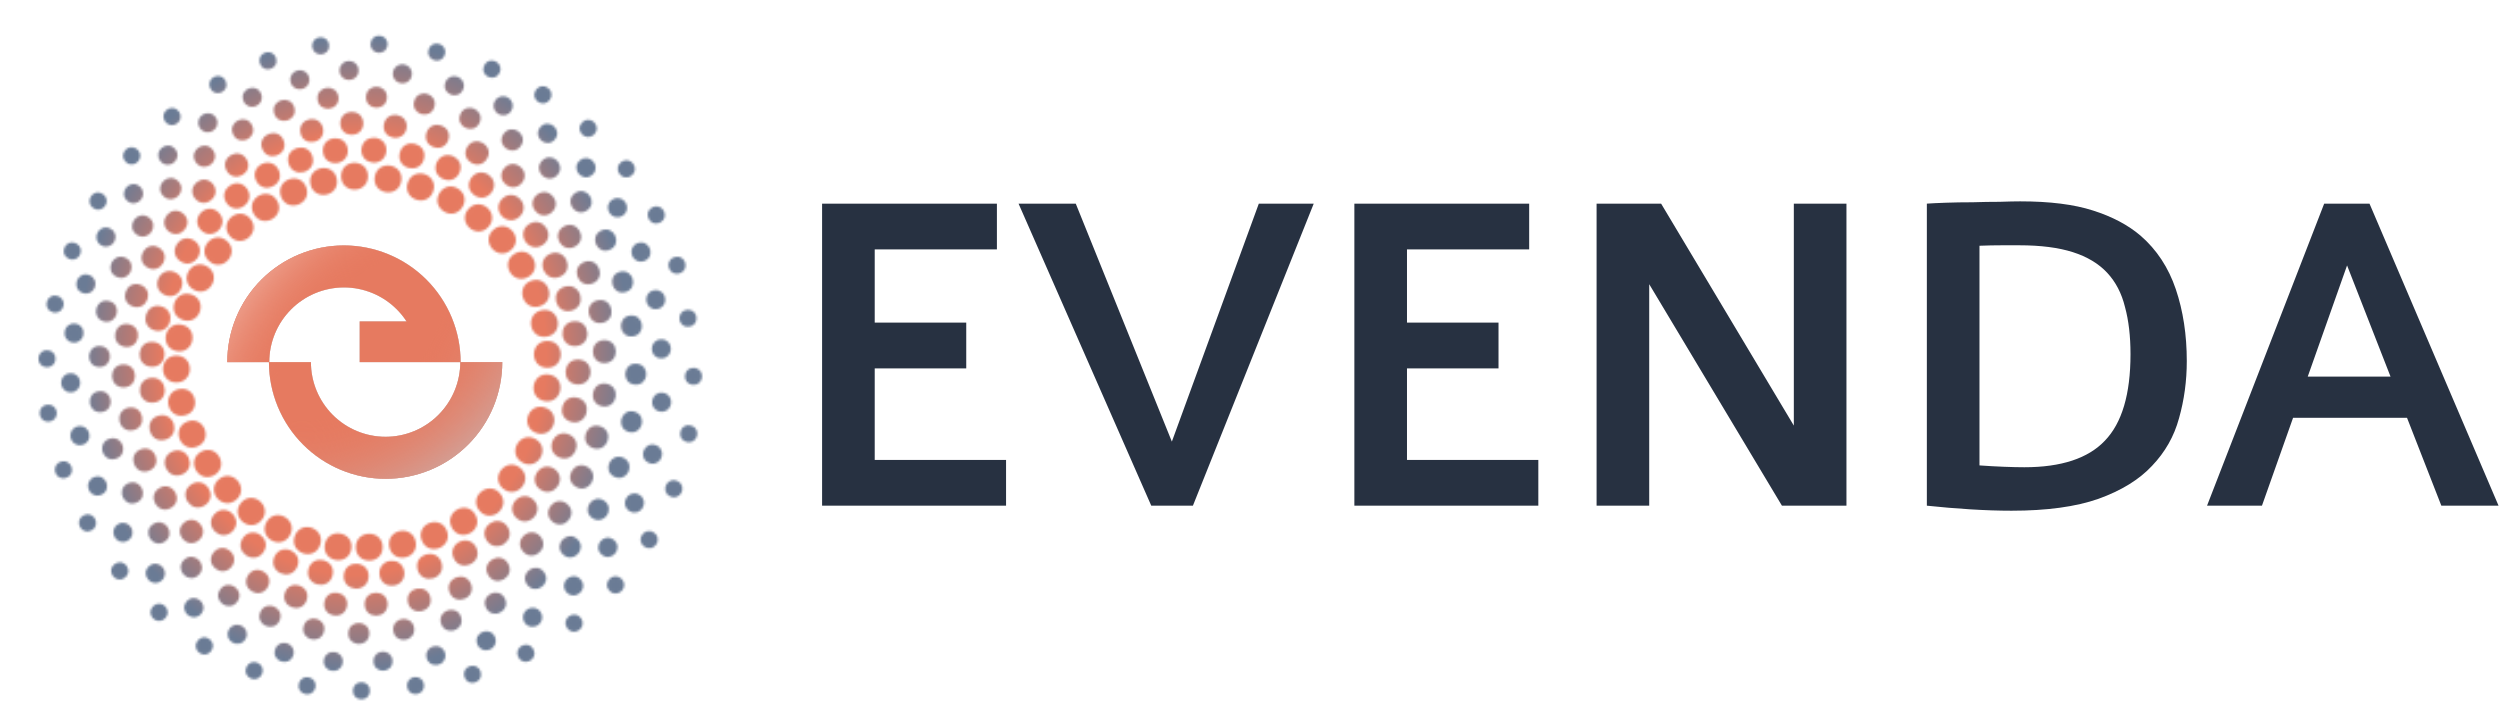 <svg xmlns="http://www.w3.org/2000/svg" width="1100" height="312" viewBox="0 0 1100 312" fill="none"><g clip-path="url(#clip0_170_5144)"><mask id="mask0_170_5144" style="mask-type:alpha" maskUnits="userSpaceOnUse" x="0" y="0" width="312" height="312"><g clip-path="url(#clip1_170_5144)"><circle cx="142.388" cy="79.839" r="5.107" transform="rotate(-10 142.388 79.839)" fill="black" stroke="black" stroke-width="1.6"></circle><circle cx="129.188" cy="84.463" r="5.107" transform="rotate(-20 129.188 84.463)" fill="black" stroke="black" stroke-width="1.6"></circle><circle cx="116.806" cy="91.259" r="5.107" transform="rotate(-30 116.806 91.259)" fill="black" stroke="black" stroke-width="1.6"></circle><circle cx="105.613" cy="100.018" r="5.107" transform="rotate(-40 105.613 100.018)" fill="black" stroke="black" stroke-width="1.6"></circle><circle cx="95.951" cy="110.476" r="5.107" transform="rotate(-50 95.951 110.476)" fill="black" stroke="black" stroke-width="1.6"></circle><circle cx="88.114" cy="122.315" r="5.107" transform="rotate(-60 88.114 122.315)" fill="black" stroke="black" stroke-width="1.6"></circle><circle cx="82.339" cy="135.175" r="5.107" transform="rotate(-70 82.339 135.175)" fill="black" stroke="black" stroke-width="1.6"></circle><circle cx="78.803" cy="148.665" r="5.107" transform="rotate(-80 78.803 148.665)" fill="black" stroke="black" stroke-width="1.6"></circle><circle cx="77.612" cy="162.375" r="5.107" transform="rotate(-90 77.612 162.375)" fill="black" stroke="black" stroke-width="1.6"></circle><circle cx="79.925" cy="177.01" r="5.107" transform="rotate(-100 79.925 177.01)" fill="black" stroke="black" stroke-width="1.6"></circle><circle cx="84.548" cy="191.005" r="5.107" transform="rotate(-110 84.548 191.005)" fill="black" stroke="black" stroke-width="1.6"></circle><circle cx="91.344" cy="203.933" r="5.107" transform="rotate(-120 91.344 203.933)" fill="black" stroke="black" stroke-width="1.6"></circle><circle cx="100.104" cy="215.402" r="5.107" transform="rotate(-130 100.104 215.402)" fill="black" stroke="black" stroke-width="1.6"></circle><circle cx="110.561" cy="225.064" r="5.107" transform="rotate(-140 110.561 225.064)" fill="black" stroke="black" stroke-width="1.6"></circle><circle cx="122.4" cy="232.625" r="5.107" transform="rotate(-150 122.4 232.625)" fill="black" stroke="black" stroke-width="1.6"></circle><circle cx="135.261" cy="237.855" r="5.107" transform="rotate(-160 135.261 237.855)" fill="black" stroke="black" stroke-width="1.6"></circle><circle cx="148.75" cy="240.595" r="5.107" transform="rotate(-170 148.75 240.595)" fill="black" stroke="black" stroke-width="1.6"></circle><circle cx="162.46" cy="240.762" r="5.107" transform="rotate(180 162.46 240.762)" fill="black" stroke="black" stroke-width="1.6"></circle><circle cx="177.094" cy="239.473" r="5.107" transform="rotate(170 177.094 239.473)" fill="black" stroke="black" stroke-width="1.6"></circle><circle cx="191.09" cy="235.645" r="5.107" transform="rotate(160 191.09 235.645)" fill="black" stroke="black" stroke-width="1.6"></circle><circle cx="204.019" cy="229.395" r="5.107" transform="rotate(150 204.019 229.395)" fill="black" stroke="black" stroke-width="1.6"></circle><circle cx="215.487" cy="220.912" r="5.107" transform="rotate(140 215.487 220.912)" fill="black" stroke="black" stroke-width="1.6"></circle><circle cx="225.15" cy="210.453" r="5.107" transform="rotate(130 225.15 210.453)" fill="black" stroke="black" stroke-width="1.6"></circle><circle cx="232.71" cy="198.338" r="5.107" transform="rotate(120 232.71 198.338)" fill="black" stroke="black" stroke-width="1.6"></circle><circle cx="237.941" cy="184.934" r="5.107" transform="rotate(110 237.941 184.934)" fill="black" stroke="black" stroke-width="1.6"></circle><circle cx="240.681" cy="170.647" r="5.107" transform="rotate(100 240.681 170.647)" fill="black" stroke="black" stroke-width="1.6"></circle><circle cx="240.848" cy="155.914" r="5.107" transform="rotate(90 240.848 155.914)" fill="black" stroke="black" stroke-width="1.6"></circle><circle cx="239.559" cy="142.302" r="5.107" transform="rotate(80 239.559 142.302)" fill="black" stroke="black" stroke-width="1.6"></circle><circle cx="235.731" cy="129.104" r="5.107" transform="rotate(70 235.731 129.104)" fill="black" stroke="black" stroke-width="1.6"></circle><circle cx="229.48" cy="116.72" r="5.107" transform="rotate(60 229.48 116.72)" fill="black" stroke="black" stroke-width="1.6"></circle><circle cx="220.997" cy="105.527" r="5.107" transform="rotate(50 220.997 105.527)" fill="black" stroke="black" stroke-width="1.6"></circle><circle cx="210.539" cy="95.865" r="5.107" transform="rotate(40 210.539 95.865)" fill="black" stroke="black" stroke-width="1.6"></circle><circle cx="198.424" cy="88.028" r="5.107" transform="rotate(30 198.424 88.028)" fill="black" stroke="black" stroke-width="1.6"></circle><circle cx="185.018" cy="82.254" r="5.107" transform="rotate(20 185.018 82.254)" fill="black" stroke="black" stroke-width="1.6"></circle><circle cx="170.733" cy="78.717" r="5.107" transform="rotate(10 170.733 78.717)" fill="black" stroke="black" stroke-width="1.6"></circle><circle cx="155.998" cy="77.526" r="5.107" fill="black" stroke="black" stroke-width="1.6"></circle><circle cx="132.228" cy="70.396" r="4.676" transform="rotate(-15 132.228 70.396)" fill="black" stroke="black" stroke-width="1.6"></circle><circle cx="117.629" cy="77.098" r="4.676" transform="rotate(-25 117.629 77.098)" fill="black" stroke="black" stroke-width="1.6"></circle><circle cx="104.193" cy="86.195" r="4.676" transform="rotate(-35 104.193 86.195)" fill="black" stroke="black" stroke-width="1.6"></circle><circle cx="92.334" cy="97.41" r="4.676" transform="rotate(-45 92.334 97.41)" fill="black" stroke="black" stroke-width="1.6"></circle><circle cx="82.407" cy="110.402" r="4.676" transform="rotate(-55 82.407 110.402)" fill="black" stroke="black" stroke-width="1.6"></circle><circle cx="74.717" cy="124.777" r="4.676" transform="rotate(-65 74.717 124.777)" fill="black" stroke="black" stroke-width="1.6"></circle><circle cx="69.497" cy="140.099" r="4.676" transform="rotate(-75 69.497 140.099)" fill="black" stroke="black" stroke-width="1.6"></circle><circle cx="66.905" cy="155.901" r="4.676" transform="rotate(-85 66.905 155.901)" fill="black" stroke="black" stroke-width="1.6"></circle><circle cx="67.021" cy="171.703" r="4.676" transform="rotate(-95 67.021 171.703)" fill="black" stroke="black" stroke-width="1.6"></circle><circle cx="71.226" cy="188.19" r="4.676" transform="rotate(-105 71.226 188.19)" fill="black" stroke="black" stroke-width="1.6"></circle><circle cx="78.007" cy="203.695" r="4.676" transform="rotate(-115 78.007 203.695)" fill="black" stroke="black" stroke-width="1.6"></circle><circle cx="87.158" cy="217.748" r="4.676" transform="rotate(-125 87.158 217.748)" fill="black" stroke="black" stroke-width="1.6"></circle><circle cx="98.4" cy="229.923" r="4.676" transform="rotate(-135 98.4 229.923)" fill="black" stroke="black" stroke-width="1.6"></circle><circle cx="111.393" cy="239.848" r="4.676" transform="rotate(-145 111.393 239.848)" fill="black" stroke="black" stroke-width="1.6"></circle><circle cx="125.741" cy="247.225" r="4.676" transform="rotate(-155 125.741 247.225)" fill="black" stroke="black" stroke-width="1.6"></circle><circle cx="141.008" cy="251.826" r="4.676" transform="rotate(-165 141.008 251.826)" fill="black" stroke="black" stroke-width="1.6"></circle><circle cx="156.731" cy="253.512" r="4.676" transform="rotate(-175 156.731 253.512)" fill="black" stroke="black" stroke-width="1.6"></circle><circle cx="172.432" cy="252.234" r="4.676" transform="rotate(175 172.432 252.234)" fill="black" stroke="black" stroke-width="1.6"></circle><circle cx="189.019" cy="249.192" r="4.676" transform="rotate(165 189.019 249.192)" fill="black" stroke="black" stroke-width="1.6"></circle><circle cx="204.604" cy="243.315" r="4.676" transform="rotate(155 204.604 243.315)" fill="black" stroke="black" stroke-width="1.6"></circle><circle cx="218.712" cy="234.784" r="4.676" transform="rotate(145 218.712 234.784)" fill="black" stroke="black" stroke-width="1.6"></circle><circle cx="230.914" cy="223.855" r="4.676" transform="rotate(135 230.914 223.855)" fill="black" stroke="black" stroke-width="1.6"></circle><circle cx="240.84" cy="210.863" r="4.676" transform="rotate(125 240.84 210.863)" fill="black" stroke="black" stroke-width="1.6"></circle><circle cx="248.188" cy="196.201" r="4.676" transform="rotate(115 248.188 196.201)" fill="black" stroke="black" stroke-width="1.6"></circle><circle cx="252.734" cy="180.314" r="4.676" transform="rotate(105 252.734 180.314)" fill="black" stroke="black" stroke-width="1.6"></circle><circle cx="254.342" cy="163.687" r="4.676" transform="rotate(95 254.342 163.687)" fill="black" stroke="black" stroke-width="1.6"></circle><circle cx="252.962" cy="146.823" r="4.676" transform="rotate(85 252.962 146.823)" fill="black" stroke="black" stroke-width="1.6"></circle><circle cx="250.022" cy="131.398" r="4.676" transform="rotate(75 250.022 131.398)" fill="black" stroke="black" stroke-width="1.6"></circle><circle cx="244.225" cy="116.719" r="4.676" transform="rotate(65 244.225 116.719)" fill="black" stroke="black" stroke-width="1.6"></circle><circle cx="235.747" cy="103.23" r="4.676" transform="rotate(55 235.747 103.23)" fill="black" stroke="black" stroke-width="1.6"></circle><circle cx="224.846" cy="91.342" r="4.676" transform="rotate(45 224.846 91.342)" fill="black" stroke="black" stroke-width="1.6"></circle><circle cx="211.854" cy="81.416" r="4.676" transform="rotate(35 211.854 81.416)" fill="black" stroke="black" stroke-width="1.6"></circle><circle cx="197.164" cy="73.754" r="4.676" transform="rotate(25 197.164 73.754)" fill="black" stroke="black" stroke-width="1.6"></circle><circle cx="181.223" cy="68.588" r="4.676" transform="rotate(15 181.223 68.588)" fill="black" stroke="black" stroke-width="1.6"></circle><circle cx="164.517" cy="66.075" r="4.676" transform="rotate(5 164.517 66.075)" fill="black" stroke="black" stroke-width="1.6"></circle><circle cx="147.551" cy="66.293" r="4.676" transform="rotate(-5 147.551 66.293)" fill="black" stroke="black" stroke-width="1.6"></circle><circle cx="137.156" cy="57.461" r="4.246" transform="rotate(-10 137.156 57.461)" fill="black" stroke="black" stroke-width="1.6"></circle><circle cx="120.097" cy="63.644" r="4.246" transform="rotate(-20 120.097 63.644)" fill="black" stroke="black" stroke-width="1.6"></circle><circle cx="104.128" cy="72.631" r="4.246" transform="rotate(-30 104.128 72.631)" fill="black" stroke="black" stroke-width="1.6"></circle><circle cx="89.735" cy="84.148" r="4.246" transform="rotate(-40 89.735 84.148)" fill="black" stroke="black" stroke-width="1.6"></circle><circle cx="77.355" cy="97.847" r="4.246" transform="rotate(-50 77.355 97.847)" fill="black" stroke="black" stroke-width="1.6"></circle><circle cx="67.367" cy="113.309" r="4.246" transform="rotate(-60 67.367 113.309)" fill="black" stroke="black" stroke-width="1.6"></circle><circle cx="60.07" cy="130.066" r="4.246" transform="rotate(-70 60.07 130.066)" fill="black" stroke="black" stroke-width="1.6"></circle><circle cx="55.688" cy="147.608" r="4.246" transform="rotate(-80 55.688 147.608)" fill="black" stroke="black" stroke-width="1.6"></circle><circle cx="54.354" cy="165.403" r="4.246" transform="rotate(-90 54.354 165.403)" fill="black" stroke="black" stroke-width="1.6"></circle><circle cx="57.546" cy="184.347" r="4.246" transform="rotate(-100 57.546 184.347)" fill="black" stroke="black" stroke-width="1.6"></circle><circle cx="63.73" cy="202.427" r="4.246" transform="rotate(-110 63.73 202.427)" fill="black" stroke="black" stroke-width="1.6"></circle><circle cx="72.717" cy="219.094" r="4.246" transform="rotate(-120 72.717 219.094)" fill="black" stroke="black" stroke-width="1.6"></circle><circle cx="84.234" cy="233.841" r="4.246" transform="rotate(-130 84.234 233.841)" fill="black" stroke="black" stroke-width="1.6"></circle><circle cx="97.931" cy="246.22" r="4.246" transform="rotate(-140 97.931 246.22)" fill="black" stroke="black" stroke-width="1.6"></circle><circle cx="113.395" cy="255.855" r="4.246" transform="rotate(-150 113.395 255.855)" fill="black" stroke="black" stroke-width="1.6"></circle><circle cx="130.152" cy="262.453" r="4.246" transform="rotate(-160 130.152 262.453)" fill="black" stroke="black" stroke-width="1.6"></circle><circle cx="147.694" cy="265.815" r="4.246" transform="rotate(-170 147.694 265.815)" fill="black" stroke="black" stroke-width="1.6"></circle><circle cx="165.489" cy="265.837" r="4.246" transform="rotate(180 165.489 265.837)" fill="black" stroke="black" stroke-width="1.6"></circle><circle cx="184.433" cy="263.957" r="4.246" transform="rotate(170 184.433 263.957)" fill="black" stroke="black" stroke-width="1.6"></circle><circle cx="202.513" cy="258.794" r="4.246" transform="rotate(160 202.513 258.794)" fill="black" stroke="black" stroke-width="1.6"></circle><circle cx="219.179" cy="250.504" r="4.246" transform="rotate(150 219.179 250.504)" fill="black" stroke="black" stroke-width="1.6"></circle><circle cx="233.926" cy="239.341" r="4.246" transform="rotate(140 233.926 239.341)" fill="black" stroke="black" stroke-width="1.6"></circle><circle cx="246.305" cy="225.643" r="4.246" transform="rotate(130 246.305 225.643)" fill="black" stroke="black" stroke-width="1.6"></circle><circle cx="255.939" cy="209.827" r="4.246" transform="rotate(120 255.939 209.827)" fill="black" stroke="black" stroke-width="1.6"></circle><circle cx="262.54" cy="192.371" r="4.246" transform="rotate(110 262.54 192.371)" fill="black" stroke="black" stroke-width="1.6"></circle><circle cx="265.901" cy="173.809" r="4.246" transform="rotate(100 265.901 173.809)" fill="black" stroke="black" stroke-width="1.6"></circle><circle cx="265.922" cy="154.702" r="4.246" transform="rotate(90 265.922 154.702)" fill="black" stroke="black" stroke-width="1.6"></circle><circle cx="264.043" cy="137.071" r="4.246" transform="rotate(80 264.043 137.071)" fill="black" stroke="black" stroke-width="1.6"></circle><circle cx="258.879" cy="120.011" r="4.246" transform="rotate(70 258.879 120.011)" fill="black" stroke="black" stroke-width="1.6"></circle><circle cx="250.591" cy="104.042" r="4.246" transform="rotate(60 250.591 104.042)" fill="black" stroke="black" stroke-width="1.6"></circle><circle cx="239.427" cy="89.649" r="4.246" transform="rotate(50 239.427 89.649)" fill="black" stroke="black" stroke-width="1.6"></circle><circle cx="225.729" cy="77.27" r="4.246" transform="rotate(40 225.729 77.27)" fill="black" stroke="black" stroke-width="1.6"></circle><circle cx="209.912" cy="67.281" r="4.246" transform="rotate(30 209.912 67.281)" fill="black" stroke="black" stroke-width="1.6"></circle><circle cx="192.456" cy="59.984" r="4.246" transform="rotate(20 192.456 59.984)" fill="black" stroke="black" stroke-width="1.6"></circle><circle cx="173.895" cy="55.602" r="4.246" transform="rotate(10 173.895 55.602)" fill="black" stroke="black" stroke-width="1.6"></circle><circle cx="154.787" cy="54.268" r="4.246" fill="black" stroke="black" stroke-width="1.6"></circle><circle cx="125.064" cy="48.559" r="3.815" transform="rotate(-15 125.064 48.559)" fill="black" stroke="black" stroke-width="1.6"></circle><circle cx="106.753" cy="57.15" r="3.815" transform="rotate(-25 106.753 57.15)" fill="black" stroke="black" stroke-width="1.6"></circle><circle cx="89.94" cy="68.742" r="3.815" transform="rotate(-35 89.94 68.742)" fill="black" stroke="black" stroke-width="1.6"></circle><circle cx="75.131" cy="82.984" r="3.815" transform="rotate(-45 75.131 82.984)" fill="black" stroke="black" stroke-width="1.6"></circle><circle cx="62.782" cy="99.441" r="3.815" transform="rotate(-55 62.782 99.441)" fill="black" stroke="black" stroke-width="1.6"></circle><circle cx="53.263" cy="117.614" r="3.815" transform="rotate(-65 53.263 117.614)" fill="black" stroke="black" stroke-width="1.6"></circle><circle cx="46.865" cy="136.951" r="3.815" transform="rotate(-75 46.865 136.951)" fill="black" stroke="black" stroke-width="1.6"></circle><circle cx="43.786" cy="156.863" r="3.815" transform="rotate(-85 43.786 156.863)" fill="black" stroke="black" stroke-width="1.6"></circle><circle cx="44.114" cy="176.747" r="3.815" transform="rotate(-95 44.114 176.747)" fill="black" stroke="black" stroke-width="1.6"></circle><circle cx="49.572" cy="197.449" r="3.815" transform="rotate(-105 49.572 197.449)" fill="black" stroke="black" stroke-width="1.6"></circle><circle cx="58.261" cy="216.888" r="3.815" transform="rotate(-115 58.261 216.888)" fill="black" stroke="black" stroke-width="1.6"></circle><circle cx="69.922" cy="234.474" r="3.815" transform="rotate(-125 69.922 234.474)" fill="black" stroke="black" stroke-width="1.6"></circle><circle cx="84.198" cy="249.674" r="3.815" transform="rotate(-135 84.198 249.674)" fill="black" stroke="black" stroke-width="1.6"></circle><circle cx="100.655" cy="262.024" r="3.815" transform="rotate(-145 100.655 262.024)" fill="black" stroke="black" stroke-width="1.6"></circle><circle cx="118.794" cy="271.151" r="3.815" transform="rotate(-155 118.794 271.151)" fill="black" stroke="black" stroke-width="1.6"></circle><circle cx="138.063" cy="276.776" r="3.815" transform="rotate(-165 138.063 276.776)" fill="black" stroke="black" stroke-width="1.6"></circle><circle cx="157.876" cy="278.728" r="3.815" transform="rotate(-175 157.876 278.728)" fill="black" stroke="black" stroke-width="1.6"></circle><circle cx="177.633" cy="276.95" r="3.815" transform="rotate(175 177.633 276.95)" fill="black" stroke="black" stroke-width="1.6"></circle><circle cx="198.462" cy="272.943" r="3.815" transform="rotate(165 198.462 272.943)" fill="black" stroke="black" stroke-width="1.6"></circle><circle cx="218" cy="265.381" r="3.815" transform="rotate(155 218 265.381)" fill="black" stroke="black" stroke-width="1.6"></circle><circle cx="235.652" cy="254.493" r="3.815" transform="rotate(145 235.652 254.493)" fill="black" stroke="black" stroke-width="1.6"></circle><circle cx="250.888" cy="240.608" r="3.815" transform="rotate(135 250.888 240.608)" fill="black" stroke="black" stroke-width="1.6"></circle><circle cx="263.237" cy="224.152" r="3.815" transform="rotate(125 263.237 224.152)" fill="black" stroke="black" stroke-width="1.6"></circle><circle cx="272.331" cy="205.621" r="3.815" transform="rotate(115 272.331 205.621)" fill="black" stroke="black" stroke-width="1.6"></circle><circle cx="277.886" cy="185.58" r="3.815" transform="rotate(105 277.886 185.58)" fill="black" stroke="black" stroke-width="1.6"></circle><circle cx="279.74" cy="164.638" r="3.815" transform="rotate(95 279.74 164.638)" fill="black" stroke="black" stroke-width="1.6"></circle><circle cx="277.836" cy="143.431" r="3.815" transform="rotate(85 277.836 143.431)" fill="black" stroke="black" stroke-width="1.6"></circle><circle cx="273.955" cy="124.053" r="3.815" transform="rotate(75 273.955 124.053)" fill="black" stroke="black" stroke-width="1.6"></circle><circle cx="266.493" cy="105.643" r="3.815" transform="rotate(65 266.493 105.643)" fill="black" stroke="black" stroke-width="1.6"></circle><circle cx="255.67" cy="88.761" r="3.815" transform="rotate(55 255.67 88.761)" fill="black" stroke="black" stroke-width="1.6"></circle><circle cx="241.821" cy="73.918" r="3.815" transform="rotate(45 241.821 73.918)" fill="black" stroke="black" stroke-width="1.6"></circle><circle cx="225.364" cy="61.568" r="3.815" transform="rotate(35 225.364 61.568)" fill="black" stroke="black" stroke-width="1.6"></circle><circle cx="206.799" cy="52.084" r="3.815" transform="rotate(25 206.799 52.084)" fill="black" stroke="black" stroke-width="1.6"></circle><circle cx="186.691" cy="45.755" r="3.815" transform="rotate(15 186.691 45.755)" fill="black" stroke="black" stroke-width="1.6"></circle><circle cx="165.651" cy="42.773" r="3.815" transform="rotate(5 165.651 42.773)" fill="black" stroke="black" stroke-width="1.6"></circle><circle cx="144.316" cy="43.229" r="3.815" transform="rotate(-5 144.316 43.229)" fill="black" stroke="black" stroke-width="1.6"></circle><circle cx="131.925" cy="35.082" r="3.384" transform="rotate(-10 131.925 35.082)" fill="black" stroke="black" stroke-width="1.6"></circle><circle cx="111.004" cy="42.825" r="3.384" transform="rotate(-20 111.004 42.825)" fill="black" stroke="black" stroke-width="1.6"></circle><circle cx="91.45" cy="54.002" r="3.384" transform="rotate(-30 91.45 54.002)" fill="black" stroke="black" stroke-width="1.6"></circle><circle cx="73.858" cy="68.278" r="3.384" transform="rotate(-40 73.858 68.278)" fill="black" stroke="black" stroke-width="1.6"></circle><circle cx="58.761" cy="85.217" r="3.384" transform="rotate(-50 58.761 85.217)" fill="black" stroke="black" stroke-width="1.6"></circle><circle cx="46.619" cy="104.303" r="3.384" transform="rotate(-60 46.619 104.303)" fill="black" stroke="black" stroke-width="1.6"></circle><circle cx="37.8" cy="124.957" r="3.384" transform="rotate(-70 37.8 124.957)" fill="black" stroke="black" stroke-width="1.6"></circle><circle cx="32.573" cy="146.552" r="3.384" transform="rotate(-80 32.573 146.552)" fill="black" stroke="black" stroke-width="1.6"></circle><circle cx="31.096" cy="168.431" r="3.384" transform="rotate(-90 31.096 168.431)" fill="black" stroke="black" stroke-width="1.6"></circle><circle cx="35.167" cy="191.684" r="3.384" transform="rotate(-100 35.167 191.684)" fill="black" stroke="black" stroke-width="1.6"></circle><circle cx="42.91" cy="213.849" r="3.384" transform="rotate(-110 42.91 213.849)" fill="black" stroke="black" stroke-width="1.6"></circle><circle cx="54.089" cy="234.254" r="3.384" transform="rotate(-120 54.089 234.254)" fill="black" stroke="black" stroke-width="1.6"></circle><circle cx="68.364" cy="252.278" r="3.384" transform="rotate(-130 68.364 252.278)" fill="black" stroke="black" stroke-width="1.6"></circle><circle cx="85.302" cy="267.375" r="3.384" transform="rotate(-140 85.302 267.375)" fill="black" stroke="black" stroke-width="1.6"></circle><circle cx="104.388" cy="279.084" r="3.384" transform="rotate(-150 104.388 279.084)" fill="black" stroke="black" stroke-width="1.6"></circle><circle cx="125.043" cy="287.052" r="3.384" transform="rotate(-160 125.043 287.052)" fill="black" stroke="black" stroke-width="1.6"></circle><circle cx="146.638" cy="291.035" r="3.384" transform="rotate(-170 146.638 291.035)" fill="black" stroke="black" stroke-width="1.6"></circle><circle cx="168.516" cy="290.912" r="3.384" transform="rotate(180 168.516 290.912)" fill="black" stroke="black" stroke-width="1.6"></circle><circle cx="191.769" cy="288.44" r="3.384" transform="rotate(170 191.769 288.44)" fill="black" stroke="black" stroke-width="1.6"></circle><circle cx="213.934" cy="281.942" r="3.384" transform="rotate(160 213.934 281.942)" fill="black" stroke="black" stroke-width="1.6"></circle><circle cx="234.339" cy="271.615" r="3.384" transform="rotate(150 234.339 271.615)" fill="black" stroke="black" stroke-width="1.6"></circle><circle cx="252.362" cy="257.771" r="3.384" transform="rotate(140 252.362 257.771)" fill="black" stroke="black" stroke-width="1.6"></circle><circle cx="267.46" cy="240.833" r="3.384" transform="rotate(130 267.46 240.833)" fill="black" stroke="black" stroke-width="1.6"></circle><circle cx="279.17" cy="221.315" r="3.384" transform="rotate(120 279.17 221.315)" fill="black" stroke="black" stroke-width="1.6"></circle><circle cx="287.137" cy="199.81" r="3.384" transform="rotate(110 287.137 199.81)" fill="black" stroke="black" stroke-width="1.6"></circle><circle cx="291.12" cy="176.97" r="3.384" transform="rotate(100 291.12 176.97)" fill="black" stroke="black" stroke-width="1.6"></circle><circle cx="290.996" cy="153.491" r="3.384" transform="rotate(90 290.996 153.491)" fill="black" stroke="black" stroke-width="1.6"></circle><circle cx="288.526" cy="131.838" r="3.384" transform="rotate(80 288.526 131.838)" fill="black" stroke="black" stroke-width="1.6"></circle><circle cx="282.028" cy="110.918" r="3.384" transform="rotate(70 282.028 110.918)" fill="black" stroke="black" stroke-width="1.6"></circle><circle cx="271.699" cy="91.365" r="3.384" transform="rotate(60 271.699 91.365)" fill="black" stroke="black" stroke-width="1.6"></circle><circle cx="257.857" cy="73.772" r="3.384" transform="rotate(50 257.857 73.772)" fill="black" stroke="black" stroke-width="1.6"></circle><circle cx="240.919" cy="58.675" r="3.384" transform="rotate(40 240.919 58.675)" fill="black" stroke="black" stroke-width="1.6"></circle><circle cx="221.4" cy="46.533" r="3.384" transform="rotate(30 221.4 46.533)" fill="black" stroke="black" stroke-width="1.6"></circle><circle cx="199.894" cy="37.714" r="3.384" transform="rotate(20 199.894 37.714)" fill="black" stroke="black" stroke-width="1.6"></circle><circle cx="177.056" cy="32.487" r="3.384" transform="rotate(10 177.056 32.487)" fill="black" stroke="black" stroke-width="1.6"></circle><circle cx="153.577" cy="31.011" r="3.384" fill="black" stroke="black" stroke-width="1.6"></circle><circle cx="117.904" cy="26.721" r="2.954" transform="rotate(-15 117.904 26.721)" fill="black" stroke="black" stroke-width="1.6"></circle><circle cx="95.882" cy="37.202" r="2.954" transform="rotate(-25 95.882 37.202)" fill="black" stroke="black" stroke-width="1.6"></circle><circle cx="75.687" cy="51.29" r="2.954" transform="rotate(-35 75.687 51.29)" fill="black" stroke="black" stroke-width="1.6"></circle><circle cx="57.932" cy="68.558" r="2.954" transform="rotate(-45 57.932 68.558)" fill="black" stroke="black" stroke-width="1.6"></circle><circle cx="43.157" cy="88.48" r="2.954" transform="rotate(-55 43.157 88.48)" fill="black" stroke="black" stroke-width="1.6"></circle><circle cx="31.81" cy="110.45" r="2.954" transform="rotate(-65 31.81 110.45)" fill="black" stroke="black" stroke-width="1.6"></circle><circle cx="24.237" cy="133.802" r="2.954" transform="rotate(-75 24.237 133.802)" fill="black" stroke="black" stroke-width="1.6"></circle><circle cx="20.669" cy="157.826" r="2.954" transform="rotate(-85 20.669 157.826)" fill="black" stroke="black" stroke-width="1.6"></circle><circle cx="21.21" cy="181.792" r="2.954" transform="rotate(-95 21.21 181.792)" fill="black" stroke="black" stroke-width="1.6"></circle><circle cx="27.919" cy="206.708" r="2.954" transform="rotate(-105 27.919 206.708)" fill="black" stroke="black" stroke-width="1.6"></circle><circle cx="38.518" cy="230.081" r="2.954" transform="rotate(-115 38.518 230.081)" fill="black" stroke="black" stroke-width="1.6"></circle><circle cx="52.688" cy="251.2" r="2.954" transform="rotate(-125 52.688 251.2)" fill="black" stroke="black" stroke-width="1.6"></circle><circle cx="69.996" cy="269.425" r="2.954" transform="rotate(-135 69.996 269.425)" fill="black" stroke="black" stroke-width="1.6"></circle><circle cx="89.917" cy="284.2" r="2.954" transform="rotate(-145 89.917 284.2)" fill="black" stroke="black" stroke-width="1.6"></circle><circle cx="111.846" cy="295.077" r="2.954" transform="rotate(-155 111.846 295.077)" fill="black" stroke="black" stroke-width="1.6"></circle><circle cx="135.118" cy="301.725" r="2.954" transform="rotate(-165 135.118 301.725)" fill="black" stroke="black" stroke-width="1.6"></circle><circle cx="159.023" cy="303.944" r="2.954" transform="rotate(-175 159.023 303.944)" fill="black" stroke="black" stroke-width="1.6"></circle><circle cx="182.837" cy="301.665" r="2.954" transform="rotate(175 182.837 301.665)" fill="black" stroke="black" stroke-width="1.6"></circle><circle cx="207.905" cy="296.694" r="2.954" transform="rotate(165 207.905 296.694)" fill="black" stroke="black" stroke-width="1.6"></circle><circle cx="231.396" cy="287.445" r="2.954" transform="rotate(155 231.396 287.445)" fill="black" stroke="black" stroke-width="1.6"></circle><circle cx="252.597" cy="274.201" r="2.954" transform="rotate(145 252.597 274.201)" fill="black" stroke="black" stroke-width="1.6"></circle><circle cx="270.862" cy="257.361" r="2.954" transform="rotate(135 270.862 257.361)" fill="black" stroke="black" stroke-width="1.6"></circle><circle cx="285.637" cy="237.439" r="2.954" transform="rotate(125 285.637 237.439)" fill="black" stroke="black" stroke-width="1.6"></circle><circle cx="296.473" cy="215.041" r="2.954" transform="rotate(115 296.473 215.041)" fill="black" stroke="black" stroke-width="1.6"></circle><circle cx="303.041" cy="190.846" r="2.954" transform="rotate(105 303.041 190.846)" fill="black" stroke="black" stroke-width="1.6"></circle><circle cx="305.142" cy="165.589" r="2.954" transform="rotate(95 305.142 165.589)" fill="black" stroke="black" stroke-width="1.6"></circle><circle cx="302.71" cy="140.038" r="2.954" transform="rotate(85 302.71 140.038)" fill="black" stroke="black" stroke-width="1.6"></circle><circle cx="297.892" cy="116.707" r="2.954" transform="rotate(75 297.892 116.707)" fill="black" stroke="black" stroke-width="1.6"></circle><circle cx="288.762" cy="94.567" r="2.954" transform="rotate(65 288.762 94.567)" fill="black" stroke="black" stroke-width="1.6"></circle><circle cx="275.597" cy="74.291" r="2.954" transform="rotate(55 275.597 74.291)" fill="black" stroke="black" stroke-width="1.6"></circle><circle cx="258.799" cy="56.495" r="2.954" transform="rotate(45 258.799 56.495)" fill="black" stroke="black" stroke-width="1.6"></circle><circle cx="238.877" cy="41.719" r="2.954" transform="rotate(35 238.877 41.719)" fill="black" stroke="black" stroke-width="1.6"></circle><circle cx="216.437" cy="30.414" r="2.954" transform="rotate(25 216.437 30.414)" fill="black" stroke="black" stroke-width="1.6"></circle><circle cx="192.161" cy="22.922" r="2.954" transform="rotate(15 192.161 22.922)" fill="black" stroke="black" stroke-width="1.6"></circle><circle cx="166.787" cy="19.471" r="2.954" transform="rotate(5 166.787 19.471)" fill="black" stroke="black" stroke-width="1.6"></circle><circle cx="141.084" cy="20.165" r="2.954" transform="rotate(-5 141.084 20.165)" fill="black" stroke="black" stroke-width="1.6"></circle></g></mask><g mask="url(#mask0_170_5144)"><rect width="312" height="312" fill="url(#paint0_radial_170_5144)"></rect></g><path fill-rule="evenodd" clip-rule="evenodd" d="M202.667 159.333C202.667 152.592 201.339 145.917 198.759 139.689C196.179 133.461 192.398 127.802 187.631 123.035C182.865 118.268 177.206 114.487 170.978 111.908C164.75 109.328 158.075 108 151.333 108C144.592 108 137.917 109.328 131.689 111.908C125.461 114.487 119.802 118.268 115.035 123.035C110.268 127.802 106.487 133.461 103.908 139.689C101.328 145.917 100 152.592 100 159.333L118.333 159.333C118.333 166.075 119.661 172.75 122.241 178.978C124.821 185.206 128.602 190.865 133.369 195.631C138.135 200.398 143.794 204.179 150.022 206.759C156.25 209.339 162.925 210.667 169.667 210.667C176.408 210.667 183.083 209.339 189.311 206.759C195.539 204.179 201.198 200.398 205.965 195.631C210.732 190.865 214.513 185.206 217.092 178.978C219.672 172.75 221 166.075 221 159.333L202.667 159.333ZM120.976 146.759C119.325 150.746 118.475 155.018 118.475 159.333L136.809 159.333C136.809 163.648 137.658 167.921 139.31 171.908C140.961 175.894 143.381 179.516 146.432 182.568C149.484 185.619 153.106 188.039 157.092 189.69C161.079 191.342 165.352 192.191 169.667 192.191C173.982 192.191 178.254 191.342 182.241 189.69C186.227 188.039 189.85 185.619 192.901 182.568C195.952 179.516 198.372 175.894 200.024 171.908C201.675 167.921 202.525 163.648 202.525 159.333H199L184.191 159.333L158.259 159.333V141.407H178.871C177.628 139.498 176.186 137.718 174.568 136.099C171.516 133.048 167.894 130.628 163.908 128.976C159.921 127.325 155.648 126.475 151.333 126.475C147.018 126.475 142.746 127.325 138.759 128.976C134.773 130.628 131.15 133.048 128.099 136.099C125.048 139.15 122.628 142.773 120.976 146.759Z" fill="#D9D9D9"></path><path fill-rule="evenodd" clip-rule="evenodd" d="M202.667 159.333C202.667 152.592 201.339 145.917 198.759 139.689C196.179 133.461 192.398 127.802 187.631 123.035C182.865 118.268 177.206 114.487 170.978 111.908C164.75 109.328 158.075 108 151.333 108C144.592 108 137.917 109.328 131.689 111.908C125.461 114.487 119.802 118.268 115.035 123.035C110.268 127.802 106.487 133.461 103.908 139.689C101.328 145.917 100 152.592 100 159.333L118.333 159.333C118.333 166.075 119.661 172.75 122.241 178.978C124.821 185.206 128.602 190.865 133.369 195.631C138.135 200.398 143.794 204.179 150.022 206.759C156.25 209.339 162.925 210.667 169.667 210.667C176.408 210.667 183.083 209.339 189.311 206.759C195.539 204.179 201.198 200.398 205.965 195.631C210.732 190.865 214.513 185.206 217.092 178.978C219.672 172.75 221 166.075 221 159.333L202.667 159.333ZM120.976 146.759C119.325 150.746 118.475 155.018 118.475 159.333L136.809 159.333C136.809 163.648 137.658 167.921 139.31 171.908C140.961 175.894 143.381 179.516 146.432 182.568C149.484 185.619 153.106 188.039 157.092 189.69C161.079 191.342 165.352 192.191 169.667 192.191C173.982 192.191 178.254 191.342 182.241 189.69C186.227 188.039 189.85 185.619 192.901 182.568C195.952 179.516 198.372 175.894 200.024 171.908C201.675 167.921 202.525 163.648 202.525 159.333H199L184.191 159.333L158.259 159.333V141.407H178.871C177.628 139.498 176.186 137.718 174.568 136.099C171.516 133.048 167.894 130.628 163.908 128.976C159.921 127.325 155.648 126.475 151.333 126.475C147.018 126.475 142.746 127.325 138.759 128.976C134.773 130.628 131.15 133.048 128.099 136.099C125.048 139.15 122.628 142.773 120.976 146.759Z" fill="#D9D9D9"></path><path fill-rule="evenodd" clip-rule="evenodd" d="M202.667 159.333C202.667 152.592 201.339 145.917 198.759 139.689C196.179 133.461 192.398 127.802 187.631 123.035C182.865 118.268 177.206 114.487 170.978 111.908C164.75 109.328 158.075 108 151.333 108C144.592 108 137.917 109.328 131.689 111.908C125.461 114.487 119.802 118.268 115.035 123.035C110.268 127.802 106.487 133.461 103.908 139.689C101.328 145.917 100 152.592 100 159.333L118.333 159.333C118.333 166.075 119.661 172.75 122.241 178.978C124.821 185.206 128.602 190.865 133.369 195.631C138.135 200.398 143.794 204.179 150.022 206.759C156.25 209.339 162.925 210.667 169.667 210.667C176.408 210.667 183.083 209.339 189.311 206.759C195.539 204.179 201.198 200.398 205.965 195.631C210.732 190.865 214.513 185.206 217.092 178.978C219.672 172.75 221 166.075 221 159.333L202.667 159.333ZM120.976 146.759C119.325 150.746 118.475 155.018 118.475 159.333L136.809 159.333C136.809 163.648 137.658 167.921 139.31 171.908C140.961 175.894 143.381 179.516 146.432 182.568C149.484 185.619 153.106 188.039 157.092 189.69C161.079 191.342 165.352 192.191 169.667 192.191C173.982 192.191 178.254 191.342 182.241 189.69C186.227 188.039 189.85 185.619 192.901 182.568C195.952 179.516 198.372 175.894 200.024 171.908C201.675 167.921 202.525 163.648 202.525 159.333H199L184.191 159.333L158.259 159.333V141.407H178.871C177.628 139.498 176.186 137.718 174.568 136.099C171.516 133.048 167.894 130.628 163.908 128.976C159.921 127.325 155.648 126.475 151.333 126.475C147.018 126.475 142.746 127.325 138.759 128.976C134.773 130.628 131.15 133.048 128.099 136.099C125.048 139.15 122.628 142.773 120.976 146.759Z" fill="#E67A60"></path><path fill-rule="evenodd" clip-rule="evenodd" d="M202.667 159.333C202.667 152.592 201.339 145.917 198.759 139.689C196.179 133.461 192.398 127.802 187.631 123.035C182.865 118.268 177.206 114.487 170.978 111.908C164.75 109.328 158.075 108 151.333 108C144.592 108 137.917 109.328 131.689 111.908C125.461 114.487 119.802 118.268 115.035 123.035C110.268 127.802 106.487 133.461 103.908 139.689C101.328 145.917 100 152.592 100 159.333L118.333 159.333C118.333 166.075 119.661 172.75 122.241 178.978C124.821 185.206 128.602 190.865 133.369 195.631C138.135 200.398 143.794 204.179 150.022 206.759C156.25 209.339 162.925 210.667 169.667 210.667C176.408 210.667 183.083 209.339 189.311 206.759C195.539 204.179 201.198 200.398 205.965 195.631C210.732 190.865 214.513 185.206 217.092 178.978C219.672 172.75 221 166.075 221 159.333L202.667 159.333ZM120.976 146.759C119.325 150.746 118.475 155.018 118.475 159.333L136.809 159.333C136.809 163.648 137.658 167.921 139.31 171.908C140.961 175.894 143.381 179.516 146.432 182.568C149.484 185.619 153.106 188.039 157.092 189.69C161.079 191.342 165.352 192.191 169.667 192.191C173.982 192.191 178.254 191.342 182.241 189.69C186.227 188.039 189.85 185.619 192.901 182.568C195.952 179.516 198.372 175.894 200.024 171.908C201.675 167.921 202.525 163.648 202.525 159.333H199L184.191 159.333L158.259 159.333V141.407H178.871C177.628 139.498 176.186 137.718 174.568 136.099C171.516 133.048 167.894 130.628 163.908 128.976C159.921 127.325 155.648 126.475 151.333 126.475C147.018 126.475 142.746 127.325 138.759 128.976C134.773 130.628 131.15 133.048 128.099 136.099C125.048 139.15 122.628 142.773 120.976 146.759Z" fill="url(#paint1_radial_170_5144)"></path><path fill-rule="evenodd" clip-rule="evenodd" d="M202.667 159.333C202.667 152.592 201.339 145.917 198.759 139.689C196.179 133.461 192.398 127.802 187.631 123.035C182.865 118.268 177.206 114.487 170.978 111.908C164.75 109.328 158.075 108 151.333 108C144.592 108 137.917 109.328 131.689 111.908C125.461 114.487 119.802 118.268 115.035 123.035C110.268 127.802 106.487 133.461 103.908 139.689C101.328 145.917 100 152.592 100 159.333L118.333 159.333C118.333 166.075 119.661 172.75 122.241 178.978C124.821 185.206 128.602 190.865 133.369 195.631C138.135 200.398 143.794 204.179 150.022 206.759C156.25 209.339 162.925 210.667 169.667 210.667C176.408 210.667 183.083 209.339 189.311 206.759C195.539 204.179 201.198 200.398 205.965 195.631C210.732 190.865 214.513 185.206 217.092 178.978C219.672 172.75 221 166.075 221 159.333L202.667 159.333ZM120.976 146.759C119.325 150.746 118.475 155.018 118.475 159.333L136.809 159.333C136.809 163.648 137.658 167.921 139.31 171.908C140.961 175.894 143.381 179.516 146.432 182.568C149.484 185.619 153.106 188.039 157.092 189.69C161.079 191.342 165.352 192.191 169.667 192.191C173.982 192.191 178.254 191.342 182.241 189.69C186.227 188.039 189.85 185.619 192.901 182.568C195.952 179.516 198.372 175.894 200.024 171.908C201.675 167.921 202.525 163.648 202.525 159.333H199L184.191 159.333L158.259 159.333V141.407H178.871C177.628 139.498 176.186 137.718 174.568 136.099C171.516 133.048 167.894 130.628 163.908 128.976C159.921 127.325 155.648 126.475 151.333 126.475C147.018 126.475 142.746 127.325 138.759 128.976C134.773 130.628 131.15 133.048 128.099 136.099C125.048 139.15 122.628 142.773 120.976 146.759Z" fill="url(#paint2_radial_170_5144)"></path></g><path d="M425.148 162.092H384.876V202.364H442.666V222.5H361.72V89.602H438.639V109.738H384.876V141.956H425.148V162.092ZM448.163 89.602H473.333L515.618 194.31L553.877 89.602H578.04L524.881 222.5H506.557L448.163 89.602ZM659.347 162.092H619.075V202.364H676.865V222.5H595.919V89.602H672.838V109.738H619.075V141.956H659.347V162.092ZM789.284 187.262V89.602H812.44V222.5H784.049L725.654 125.042V222.5H702.498V89.602H730.89L789.284 187.262ZM847.815 89.602C849.56 89.468 852.312 89.334 856.071 89.2C859.83 89.065 863.79 88.998 867.951 88.998C872.113 88.864 876.073 88.797 879.832 88.797C883.725 88.663 886.745 88.596 888.893 88.596C901.914 88.596 912.586 89.938 920.909 92.623C929.366 95.308 936.347 98.999 941.85 103.698C948.965 109.873 954.133 117.726 957.355 127.257C960.577 136.788 962.188 147.326 962.188 158.87C962.188 167.596 961.047 175.986 958.765 184.04C956.617 191.96 952.657 198.941 946.884 204.982C941.246 211.022 933.393 215.855 923.325 219.48C913.392 222.97 900.639 224.715 885.067 224.715C879.429 224.715 873.388 224.514 866.945 224.111C860.501 223.708 854.125 223.171 847.815 222.5V89.602ZM890.705 205.586C906.948 205.586 918.761 201.693 926.144 193.907C933.662 186.121 937.421 173.435 937.421 155.85C937.421 147.93 936.615 141.016 935.004 135.11C933.528 129.069 930.91 124.035 927.151 120.008C923.392 115.981 918.358 112.96 912.049 110.947C905.74 108.933 897.887 107.926 888.49 107.926C886.611 107.926 884.06 107.926 880.838 107.926C877.751 107.926 874.462 107.993 870.972 108.128V204.78C874.73 205.049 878.355 205.25 881.845 205.384C885.335 205.519 888.289 205.586 890.705 205.586ZM1099.36 222.5H1074.19L1059.09 183.839H1008.95L995.26 222.5H971.096L1022.64 89.602H1042.58L1099.36 222.5ZM1015.4 165.716H1051.84L1032.71 116.786L1015.4 165.716Z" fill="#273141"></path><defs><radialGradient id="paint0_radial_170_5144" cx="0" cy="0" r="1" gradientUnits="userSpaceOnUse" gradientTransform="translate(156 156) rotate(90) scale(178.691 156)"><stop offset="0.541" stop-color="#E67A60"></stop><stop offset="0.778" stop-color="#6A7B95"></stop></radialGradient><radialGradient id="paint1_radial_170_5144" cx="0" cy="0" r="1" gradientUnits="userSpaceOnUse" gradientTransform="translate(139.974 133.667) rotate(151.203) scale(129.776 111.328)"><stop offset="0.44" stop-color="#E67A60" stop-opacity="0"></stop><stop offset="0.972" stop-color="#C0C3C9"></stop></radialGradient><radialGradient id="paint2_radial_170_5144" cx="0" cy="0" r="1" gradientUnits="userSpaceOnUse" gradientTransform="translate(180.887 170.451) rotate(134.559) scale(118.765 86.999)"><stop offset="0.606" stop-color="#E67A60" stop-opacity="0"></stop><stop offset="0.955" stop-color="#ED9F8C"></stop></radialGradient><clipPath id="clip0_170_5144"><rect width="312" height="312" fill="white"></rect></clipPath><clipPath id="clip1_170_5144"><rect width="312" height="312" fill="white"></rect></clipPath></defs></svg>
